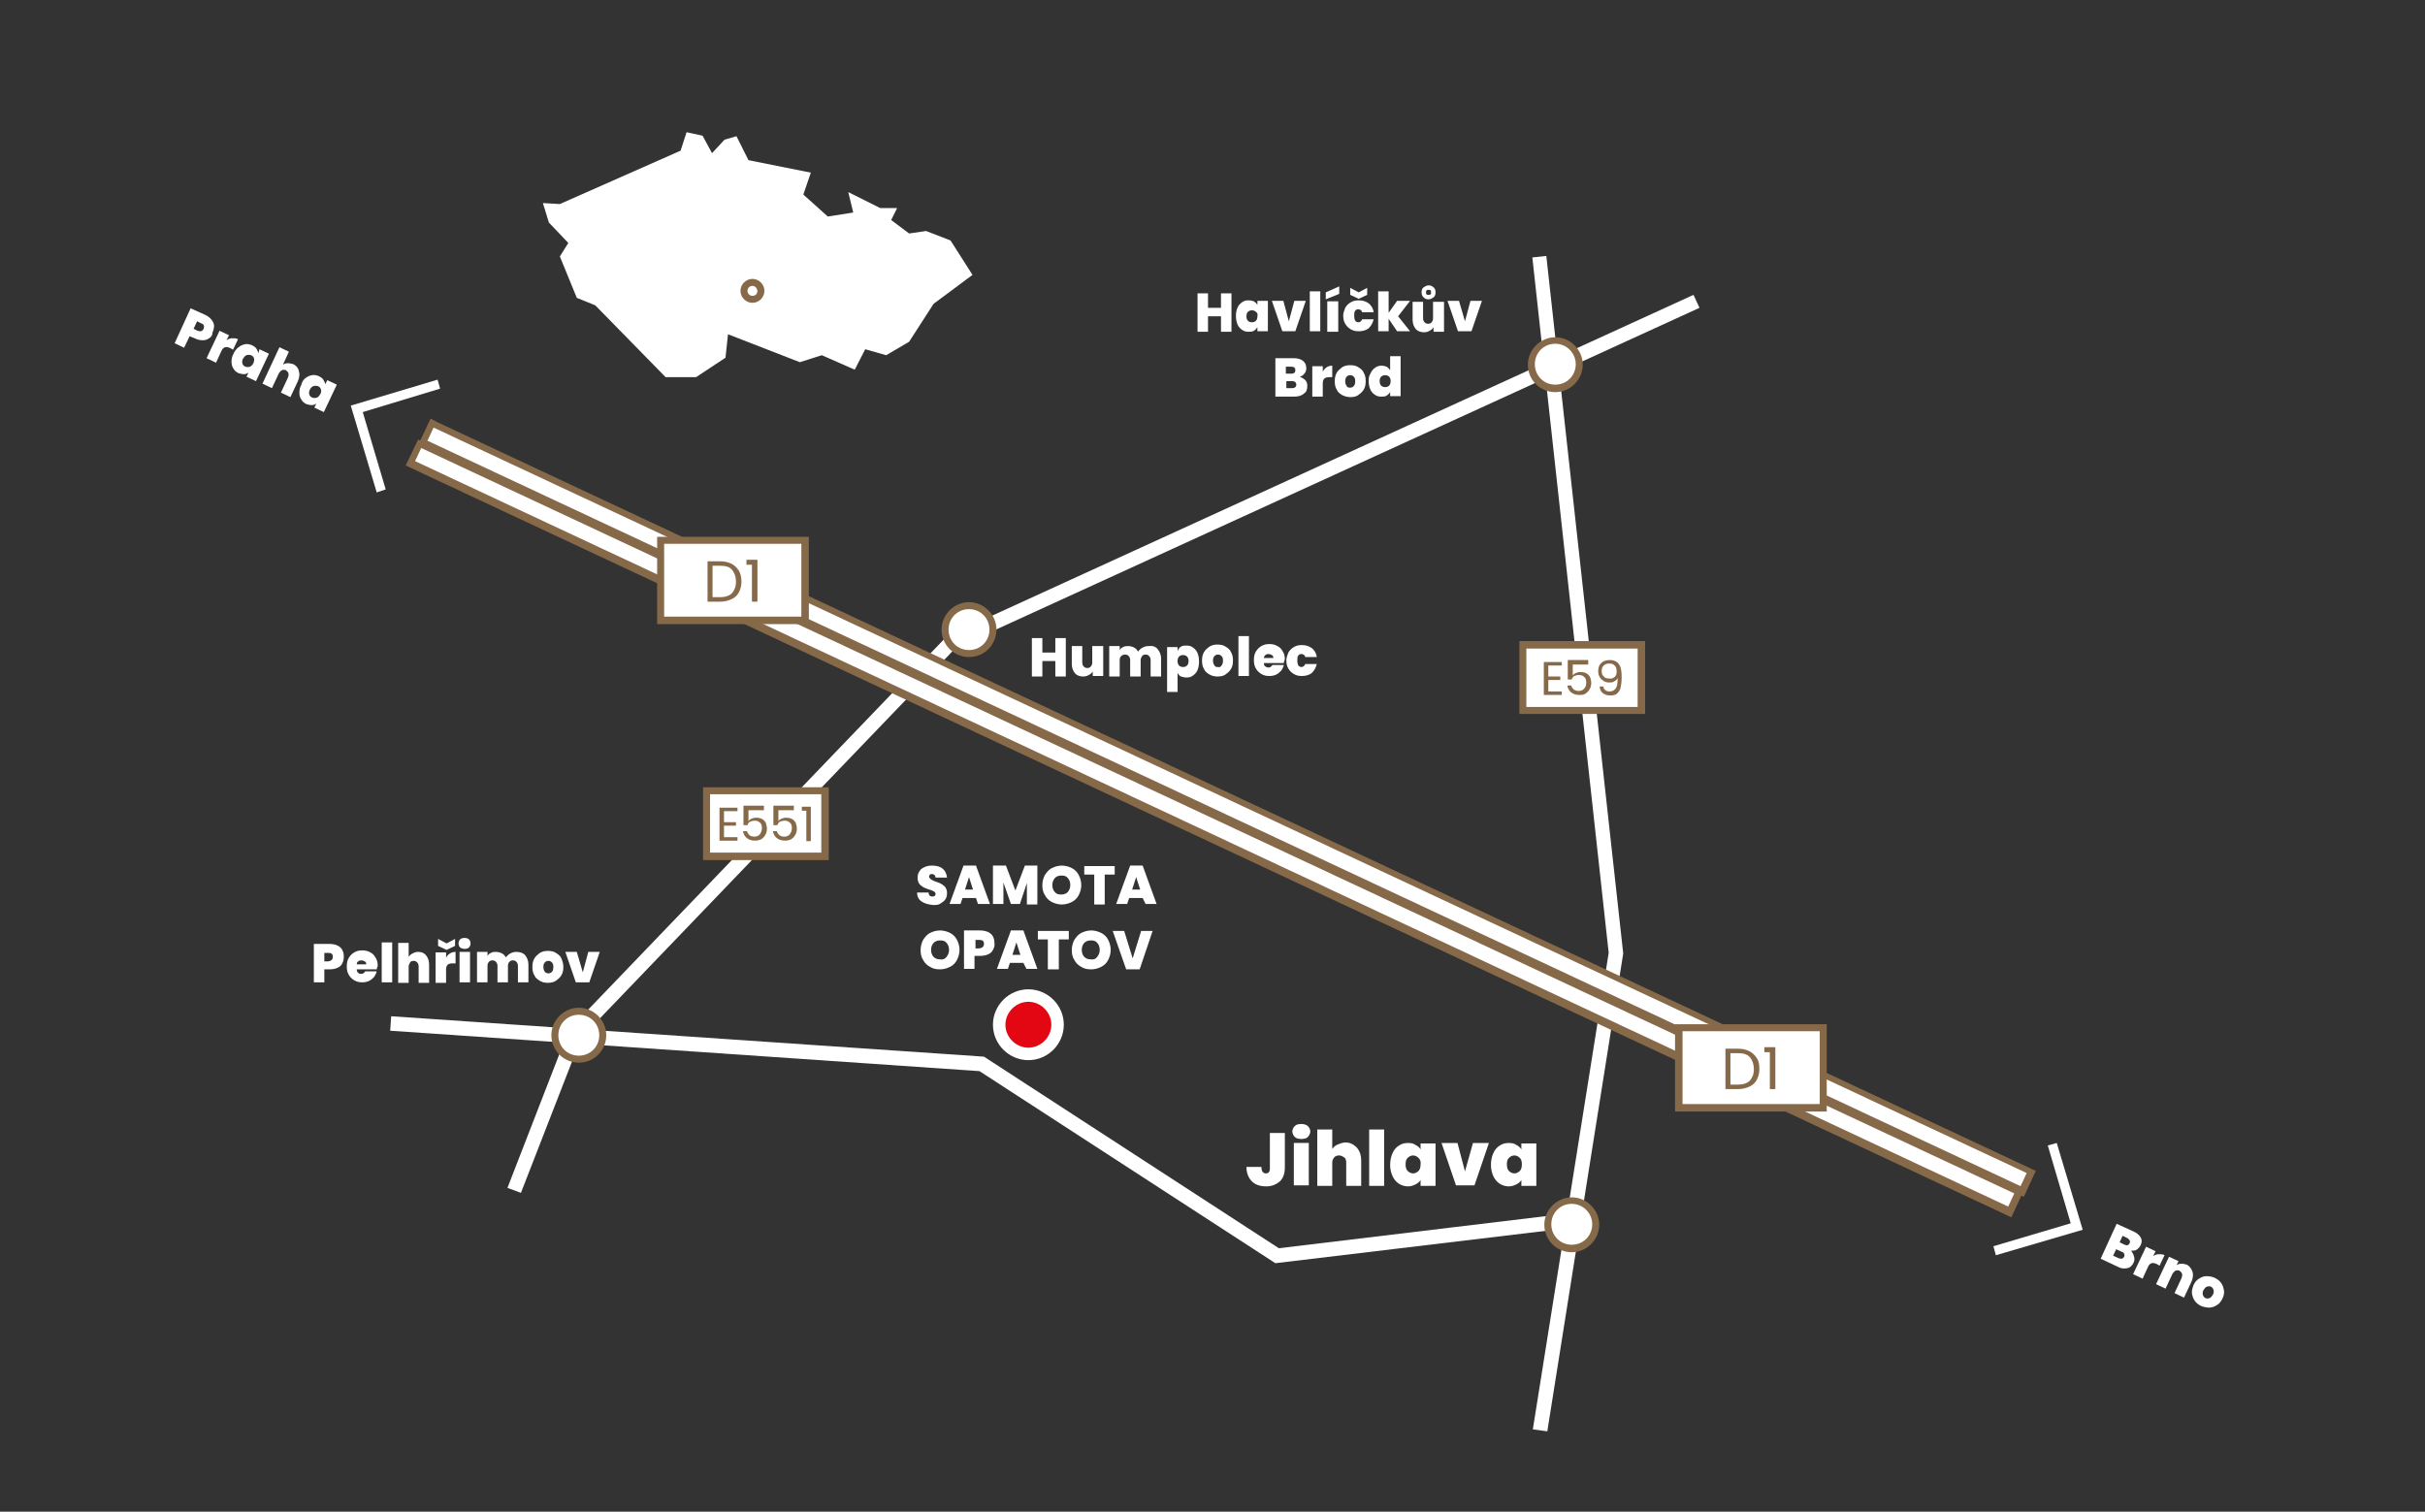 <?xml version="1.0" encoding="utf-8"?>
<!-- Generator: Adobe Illustrator 27.4.1, SVG Export Plug-In . SVG Version: 6.00 Build 0)  -->
<svg version="1.1" xmlns="http://www.w3.org/2000/svg" xmlns:xlink="http://www.w3.org/1999/xlink" x="0px" y="0px"
	 viewBox="0 0 486 303" style="enable-background:new 0 0 486 303;" xml:space="preserve">
<rect x="0" y="0" width="486" height="303" fill="#333333" stroke="none"/>
<style type="text/css">
	.st0{fill:#FFFFFF;}
	.st1{fill:#866949;}
	.st2{fill:#E30613;}
</style>
<g id="Pozadí_xA0_Obraz_00000068639132608811694750000002084574610283738546_">
	<polygon class="st0" points="104.4,239.1 101.7,238.1 114,206.4 114.2,206.2 189.8,127.5 190.1,127.4 339.4,59.1 340.6,61.7 
		191.5,129.9 116.5,208 	"/>
	<polygon class="st0" points="310.1,286.9 307.2,286.5 322.4,191 307.1,51.6 309.9,51.3 325.3,191 325.3,191.2 	"/>
	<g>
		
			<rect x="244.5" y="-14.3" transform="matrix(0.424 -0.906 0.906 0.424 -5.046 315.92)" class="st0" width="2.9" height="352.4"/>
		<polygon class="st1" points="405.6,239.9 83.8,89.2 86.3,83.9 87.6,84.6 408,234.7 		"/>
	</g>
	<g>
		
			<rect x="242" y="-10.2" transform="matrix(0.424 -0.906 0.906 0.424 -10.177 316.006)" class="st0" width="2.9" height="352.4"/>
		<path class="st1" d="M403.1,244L81.3,93.3l2.5-5.2l1.3,0.6l320.4,150.1L403.1,244z M85.2,91.9l316.5,148.3v0L85.2,91.9z"/>
	</g>
	<polygon class="st0" points="112.2,40.9 136.4,30.2 137.6,26.5 140.8,27.2 142.7,30.7 145.2,28 147.6,27.3 150,32.1 162.5,34.6 
		161,39 165.9,43.4 171,42.6 170,38.5 176.4,41.7 179.8,41.7 178.6,44.1 182.2,46.8 185.6,46.3 190.5,48.2 194.9,55.1 187.1,60.9 
		182.2,68.5 177.6,71.2 173.4,70 171.3,74.1 164.7,71.2 160.3,72.6 145.9,67 145.4,71.7 139.5,75.6 133.4,75.6 119.3,61.2 
		115.6,59.7 112.2,51.4 113.9,48.7 110,44.6 108.8,40.7 	"/>
	<g>
		<circle class="st0" cx="150.8" cy="58.2" r="1.7"/>
		<path class="st1" d="M150.8,60.7c-1.3,0-2.4-1.1-2.4-2.4c0-1.3,1.1-2.4,2.4-2.4s2.4,1.1,2.4,2.4C153.2,59.6,152.1,60.7,150.8,60.7
			z M150.8,57.3c-0.5,0-1,0.4-1,1c0,0.5,0.4,1,1,1s1-0.4,1-1C151.7,57.7,151.3,57.3,150.8,57.3z"/>
	</g>
	<g>
		<g>
			<path class="st0" d="M246.8,58.8v7.7h-2.1v-3.1h-2.6v3.1h-2.1v-7.7h2.1v2.9h2.6v-2.9H246.8z"/>
			<path class="st0" d="M248,61.7c0.2-0.5,0.5-0.8,0.9-1.1c0.4-0.3,0.8-0.4,1.3-0.4c0.4,0,0.8,0.1,1.1,0.2c0.3,0.2,0.5,0.4,0.7,0.7
				v-0.8h2.1v6.1h-2.1v-0.8c-0.2,0.3-0.4,0.5-0.7,0.7c-0.3,0.2-0.7,0.2-1.1,0.2c-0.5,0-0.9-0.1-1.3-0.4s-0.7-0.6-0.9-1.1
				c-0.2-0.5-0.3-1-0.3-1.7S247.8,62.2,248,61.7z M251.7,62.5c-0.2-0.2-0.5-0.3-0.8-0.3c-0.3,0-0.6,0.1-0.8,0.3
				c-0.2,0.2-0.3,0.5-0.3,0.9c0,0.4,0.1,0.7,0.3,0.9c0.2,0.2,0.5,0.3,0.8,0.3c0.3,0,0.6-0.1,0.8-0.3c0.2-0.2,0.3-0.5,0.3-0.9
				C252.1,63,252,62.7,251.7,62.5z"/>
			<path class="st0" d="M258.3,64.4l1.1-4.1h2.3l-2.1,6.1H257l-2.1-6.1h2.3L258.3,64.4z"/>
			<path class="st0" d="M264.6,58.4v8h-2.1v-8H264.6z"/>
			<path class="st0" d="M268.4,58.9l-2.7,1.1v-1.4l2.7-1.2V58.9z M268.2,60.4v6.1H266v-6.1H268.2z"/>
			<path class="st0" d="M269.6,61.7c0.3-0.5,0.6-0.8,1.1-1.1c0.5-0.3,1-0.4,1.6-0.4c0.8,0,1.4,0.2,2,0.6c0.5,0.4,0.9,1,1,1.8H273
				c-0.1-0.4-0.4-0.6-0.8-0.6c-0.3,0-0.5,0.1-0.6,0.3c-0.2,0.2-0.2,0.5-0.2,1s0.1,0.8,0.2,1c0.2,0.2,0.4,0.3,0.6,0.3
				c0.4,0,0.6-0.2,0.8-0.6h2.3c-0.2,0.8-0.5,1.3-1,1.8c-0.5,0.4-1.2,0.6-2,0.6c-0.6,0-1.1-0.1-1.6-0.4c-0.5-0.3-0.8-0.6-1.1-1.1
				s-0.4-1-0.4-1.7C269.2,62.8,269.4,62.2,269.6,61.7z M274,59.1l-1.7,0.8l-1.7-0.8v-1.4l1.7,0.9l1.7-0.9V59.1z"/>
			<path class="st0" d="M280,66.4l-1.7-2.5v2.5h-2.1v-8h2.1v4.3l1.7-2.4h2.6l-2.4,3.1l2.4,3H280z"/>
			<path class="st0" d="M289.4,60.4v6.1h-2.1v-0.9c-0.2,0.3-0.4,0.5-0.8,0.7c-0.3,0.2-0.7,0.3-1.1,0.3c-0.7,0-1.3-0.2-1.7-0.7
				s-0.6-1.1-0.6-1.9v-3.5h2.1v3.3c0,0.3,0.1,0.6,0.3,0.8c0.2,0.2,0.4,0.3,0.7,0.3c0.3,0,0.6-0.1,0.7-0.3c0.2-0.2,0.3-0.5,0.3-0.8
				v-3.3H289.4z M287.3,59.6c-0.3,0.2-0.6,0.4-1,0.4c-0.4,0-0.7-0.1-1-0.4s-0.4-0.6-0.4-1c0-0.4,0.1-0.8,0.4-1s0.6-0.4,1-0.4
				c0.4,0,0.7,0.1,1,0.4c0.3,0.2,0.4,0.6,0.4,1C287.7,59,287.6,59.4,287.3,59.6z M286.7,58.2c-0.1-0.1-0.2-0.1-0.4-0.1
				c-0.1,0-0.3,0-0.4,0.1c-0.1,0.1-0.1,0.2-0.1,0.4s0,0.3,0.1,0.4c0.1,0.1,0.2,0.1,0.4,0.1c0.1,0,0.3,0,0.4-0.1
				c0.1-0.1,0.1-0.2,0.1-0.4S286.8,58.3,286.7,58.2z"/>
			<path class="st0" d="M293.6,64.4l1.1-4.1h2.3l-2.1,6.1h-2.7l-2.1-6.1h2.3L293.6,64.4z"/>
			<path class="st0" d="M261.6,76.2c0.3,0.3,0.4,0.7,0.4,1.2c0,0.7-0.2,1.2-0.7,1.5c-0.4,0.4-1.1,0.6-1.9,0.6h-3.8v-7.7h3.7
				c0.8,0,1.4,0.2,1.8,0.5s0.7,0.8,0.7,1.5c0,0.4-0.1,0.8-0.4,1.1c-0.2,0.3-0.5,0.5-0.9,0.6C260.9,75.7,261.3,75.9,261.6,76.2z
				 M257.7,74.9h1.1c0.5,0,0.8-0.2,0.8-0.7c0-0.5-0.3-0.7-0.8-0.7h-1.1V74.9z M259.8,77.1c0-0.2-0.1-0.4-0.2-0.5
				c-0.1-0.1-0.3-0.2-0.6-0.2h-1.2v1.4h1.2C259.5,77.8,259.8,77.5,259.8,77.1z"/>
			<path class="st0" d="M265.9,73.6c0.3-0.2,0.7-0.3,1.1-0.3v2.3h-0.6c-0.5,0-0.8,0.1-1,0.3c-0.2,0.2-0.3,0.5-0.3,0.9v2.7h-2.1v-6.1
				h2.1v1.1C265.3,74.1,265.6,73.8,265.9,73.6z"/>
			<path class="st0" d="M269,79.2c-0.5-0.3-0.9-0.6-1.1-1.1c-0.3-0.5-0.4-1-0.4-1.7c0-0.6,0.1-1.2,0.4-1.7c0.3-0.5,0.7-0.8,1.1-1.1
				c0.5-0.3,1-0.4,1.6-0.4s1.2,0.1,1.6,0.4c0.5,0.3,0.9,0.6,1.1,1.1c0.3,0.5,0.4,1,0.4,1.7s-0.1,1.2-0.4,1.7
				c-0.3,0.5-0.7,0.8-1.1,1.1s-1,0.4-1.6,0.4S269.4,79.4,269,79.2z M271.3,77.4c0.2-0.2,0.3-0.5,0.3-1s-0.1-0.7-0.3-0.9
				s-0.4-0.3-0.7-0.3c-0.3,0-0.5,0.1-0.7,0.3s-0.3,0.5-0.3,0.9c0,0.4,0.1,0.7,0.3,1s0.4,0.3,0.7,0.3S271.1,77.6,271.3,77.4z"/>
			<path class="st0" d="M274.7,74.8c0.2-0.5,0.5-0.8,0.9-1.1c0.4-0.3,0.8-0.4,1.3-0.4c0.4,0,0.7,0.1,1,0.2c0.3,0.2,0.5,0.4,0.7,0.7
				v-2.8h2.1v8h-2.1v-0.8c-0.2,0.3-0.4,0.5-0.7,0.7c-0.3,0.2-0.7,0.2-1.1,0.2c-0.5,0-0.9-0.1-1.3-0.4s-0.7-0.6-0.9-1.1
				c-0.2-0.5-0.3-1-0.3-1.7S274.4,75.3,274.7,74.8z M278.4,75.5c-0.2-0.2-0.5-0.3-0.8-0.3c-0.3,0-0.6,0.1-0.8,0.3
				c-0.2,0.2-0.3,0.5-0.3,0.9c0,0.4,0.1,0.7,0.3,0.9c0.2,0.2,0.5,0.3,0.8,0.3c0.3,0,0.6-0.1,0.8-0.3c0.2-0.2,0.3-0.5,0.3-0.9
				C278.7,76,278.6,75.7,278.4,75.5z"/>
		</g>
	</g>
	<g>
		<g>
			<path class="st0" d="M213.6,127.9v7.7h-2.1v-3.1h-2.6v3.1h-2.1v-7.7h2.1v2.9h2.6v-2.9H213.6z"/>
			<path class="st0" d="M221.1,129.4v6.1h-2.1v-0.9c-0.2,0.3-0.4,0.5-0.8,0.7c-0.3,0.2-0.7,0.3-1.1,0.3c-0.7,0-1.3-0.2-1.7-0.7
				s-0.6-1.1-0.6-1.9v-3.5h2.1v3.3c0,0.3,0.1,0.6,0.3,0.8c0.2,0.2,0.4,0.3,0.7,0.3c0.3,0,0.6-0.1,0.7-0.3c0.2-0.2,0.3-0.5,0.3-0.8
				v-3.3H221.1z"/>
			<path class="st0" d="M232,130.1c0.4,0.5,0.7,1.1,0.7,1.9v3.6h-2.1v-3.3c0-0.3-0.1-0.6-0.3-0.8s-0.4-0.3-0.7-0.3
				c-0.3,0-0.6,0.1-0.7,0.3s-0.3,0.4-0.3,0.8v3.3h-2.1v-3.3c0-0.3-0.1-0.6-0.3-0.8s-0.4-0.3-0.7-0.3c-0.3,0-0.6,0.1-0.8,0.3
				c-0.2,0.2-0.3,0.4-0.3,0.8v3.3h-2.1v-6.1h2.1v0.8c0.2-0.3,0.4-0.5,0.7-0.6c0.3-0.2,0.6-0.2,1-0.2c0.4,0,0.8,0.1,1.2,0.3
				c0.4,0.2,0.6,0.5,0.8,0.8c0.2-0.3,0.5-0.6,0.9-0.8c0.4-0.2,0.7-0.3,1.2-0.3C231,129.4,231.6,129.6,232,130.1z"/>
			<path class="st0" d="M236.7,129.6c0.3-0.2,0.7-0.2,1.1-0.2c0.5,0,0.9,0.1,1.3,0.4c0.4,0.3,0.7,0.6,0.9,1.1c0.2,0.5,0.3,1,0.3,1.7
				s-0.1,1.2-0.3,1.7c-0.2,0.5-0.5,0.8-0.9,1.1c-0.4,0.3-0.8,0.4-1.3,0.4c-0.4,0-0.8-0.1-1.1-0.2s-0.5-0.4-0.7-0.7v3.8h-2.1v-9h2.1
				v0.8C236.2,130,236.4,129.8,236.7,129.6z M237.9,131.6c-0.2-0.2-0.5-0.3-0.8-0.3s-0.6,0.1-0.8,0.3c-0.2,0.2-0.3,0.5-0.3,0.9
				c0,0.4,0.1,0.7,0.3,0.9c0.2,0.2,0.5,0.3,0.8,0.3s0.6-0.1,0.8-0.3c0.2-0.2,0.3-0.5,0.3-0.9C238.2,132.1,238.1,131.8,237.9,131.6z"
				/>
			<path class="st0" d="M242.4,135.2c-0.5-0.3-0.9-0.6-1.1-1.1c-0.3-0.5-0.4-1-0.4-1.7c0-0.6,0.1-1.2,0.4-1.7
				c0.3-0.5,0.7-0.8,1.1-1.1c0.5-0.3,1-0.4,1.6-0.4c0.6,0,1.2,0.1,1.6,0.4c0.5,0.3,0.9,0.6,1.1,1.1c0.3,0.5,0.4,1,0.4,1.7
				s-0.1,1.2-0.4,1.7c-0.3,0.5-0.7,0.8-1.1,1.1s-1,0.4-1.6,0.4C243.5,135.6,242.9,135.5,242.4,135.2z M244.8,133.4
				c0.2-0.2,0.3-0.5,0.3-1s-0.1-0.7-0.3-0.9s-0.4-0.3-0.7-0.3c-0.3,0-0.5,0.1-0.7,0.3s-0.3,0.5-0.3,0.9c0,0.4,0.1,0.7,0.3,1
				s0.4,0.3,0.7,0.3C244.4,133.8,244.6,133.7,244.8,133.4z"/>
			<path class="st0" d="M250.3,127.5v8h-2.1v-8H250.3z"/>
			<path class="st0" d="M257.3,132.9h-4c0,0.3,0.1,0.6,0.3,0.7s0.4,0.2,0.6,0.2c0.4,0,0.6-0.2,0.8-0.5h2.3c-0.1,0.4-0.3,0.8-0.5,1.1
				c-0.3,0.3-0.6,0.6-1,0.8c-0.4,0.2-0.9,0.3-1.4,0.3c-0.6,0-1.1-0.1-1.6-0.4c-0.5-0.3-0.8-0.6-1.1-1.1s-0.4-1-0.4-1.7
				s0.1-1.2,0.4-1.7s0.6-0.8,1.1-1.1c0.5-0.3,1-0.4,1.6-0.4c0.6,0,1.1,0.1,1.6,0.4c0.5,0.2,0.8,0.6,1.1,1.1c0.3,0.5,0.4,1,0.4,1.6
				C257.3,132.6,257.3,132.8,257.3,132.9z M255.2,131.9c0-0.3-0.1-0.5-0.3-0.6s-0.4-0.2-0.7-0.2s-0.5,0.1-0.6,0.2s-0.3,0.3-0.3,0.6
				H255.2z"/>
			<path class="st0" d="M258.2,130.8c0.3-0.5,0.6-0.8,1.1-1.1c0.5-0.3,1-0.4,1.6-0.4c0.8,0,1.4,0.2,2,0.6c0.5,0.4,0.9,1,1,1.8h-2.3
				c-0.1-0.4-0.4-0.6-0.8-0.6c-0.3,0-0.5,0.1-0.6,0.3c-0.2,0.2-0.2,0.5-0.2,1s0.1,0.8,0.2,1c0.2,0.2,0.4,0.3,0.6,0.3
				c0.4,0,0.6-0.2,0.8-0.6h2.3c-0.2,0.8-0.5,1.3-1,1.8c-0.5,0.4-1.2,0.6-2,0.6c-0.6,0-1.1-0.1-1.6-0.4c-0.5-0.3-0.8-0.6-1.1-1.1
				s-0.4-1-0.4-1.7C257.8,131.9,258,131.3,258.2,130.8z"/>
		</g>
	</g>
	<g>
		<g>
			<path class="st0" d="M184.7,180.7c-0.6-0.4-0.9-1-0.9-1.8h2.3c0,0.3,0.1,0.5,0.2,0.6s0.3,0.2,0.5,0.2c0.2,0,0.4,0,0.5-0.1
				s0.2-0.2,0.2-0.4c0-0.2-0.1-0.4-0.3-0.5s-0.5-0.3-1-0.4c-0.5-0.2-0.9-0.3-1.2-0.5c-0.3-0.2-0.6-0.4-0.8-0.7
				c-0.2-0.3-0.3-0.7-0.3-1.2c0-0.5,0.1-0.9,0.4-1.3c0.2-0.4,0.6-0.6,1-0.8c0.4-0.2,0.9-0.3,1.5-0.3c0.9,0,1.6,0.2,2.1,0.6
				c0.5,0.4,0.8,1,0.9,1.8h-2.3c0-0.2-0.1-0.4-0.2-0.5s-0.3-0.2-0.5-0.2c-0.2,0-0.3,0-0.4,0.1c-0.1,0.1-0.2,0.2-0.2,0.4
				c0,0.1,0.1,0.3,0.2,0.4c0.1,0.1,0.3,0.2,0.4,0.3c0.2,0.1,0.4,0.2,0.7,0.3c0.5,0.2,0.9,0.3,1.2,0.5s0.6,0.4,0.8,0.7
				c0.2,0.3,0.3,0.7,0.3,1.1c0,0.5-0.1,0.9-0.3,1.2c-0.2,0.4-0.6,0.6-1,0.9s-0.9,0.3-1.5,0.3C186,181.3,185.3,181.1,184.7,180.7z"/>
			<path class="st0" d="M195.6,180h-2.7l-0.4,1.2h-2.2l2.8-7.7h2.5l2.8,7.7H196L195.6,180z M195,178.3l-0.8-2.5l-0.8,2.5H195z"/>
			<path class="st0" d="M207.9,173.6v7.7h-2.1V177l-1.4,4.2h-1.8l-1.5-4.3v4.3h-2.1v-7.7h2.6l1.9,5l1.9-5H207.9z"/>
			<path class="st0" d="M210.8,180.8c-0.6-0.3-1.1-0.8-1.4-1.4c-0.4-0.6-0.5-1.3-0.5-2c0-0.8,0.2-1.4,0.5-2c0.4-0.6,0.8-1.1,1.4-1.4
				c0.6-0.3,1.3-0.5,2-0.5c0.7,0,1.4,0.2,2,0.5c0.6,0.3,1.1,0.8,1.4,1.4s0.5,1.3,0.5,2c0,0.8-0.2,1.4-0.5,2s-0.8,1.1-1.4,1.4
				c-0.6,0.3-1.3,0.5-2,0.5S211.4,181.1,210.8,180.8z M214,178.8c0.3-0.4,0.5-0.8,0.5-1.4c0-0.6-0.2-1.1-0.5-1.4
				c-0.3-0.4-0.7-0.5-1.3-0.5c-0.6,0-1,0.2-1.3,0.5c-0.3,0.4-0.5,0.8-0.5,1.4c0,0.6,0.2,1.1,0.5,1.4c0.3,0.4,0.7,0.5,1.3,0.5
				C213.3,179.3,213.7,179.1,214,178.8z"/>
			<path class="st0" d="M223.4,173.6v1.7h-2v6h-2.1v-6h-2v-1.7H223.4z"/>
			<path class="st0" d="M229,180h-2.7l-0.4,1.2h-2.2l2.8-7.7h2.5l2.8,7.7h-2.2L229,180z M228.5,178.3l-0.8-2.5l-0.8,2.5H228.5z"/>
			<path class="st0" d="M186.4,193.8c-0.6-0.3-1.1-0.8-1.4-1.4c-0.4-0.6-0.5-1.3-0.5-2s0.2-1.4,0.5-2c0.4-0.6,0.8-1.1,1.4-1.4
				c0.6-0.3,1.3-0.5,2-0.5c0.7,0,1.4,0.2,2,0.5s1.1,0.8,1.4,1.4s0.5,1.3,0.5,2s-0.2,1.4-0.5,2s-0.8,1.1-1.4,1.4
				c-0.6,0.3-1.3,0.5-2,0.5S187,194.2,186.4,193.8z M189.7,191.8c0.3-0.4,0.5-0.8,0.5-1.4c0-0.6-0.2-1.1-0.5-1.4
				c-0.3-0.4-0.7-0.5-1.3-0.5c-0.6,0-1,0.2-1.3,0.5s-0.5,0.8-0.5,1.4c0,0.6,0.2,1.1,0.5,1.4s0.7,0.5,1.3,0.5
				C189,192.4,189.4,192.2,189.7,191.8z"/>
			<path class="st0" d="M199,190.4c-0.2,0.4-0.5,0.7-1,0.9c-0.4,0.2-1,0.3-1.6,0.3h-1.1v2.6h-2.1v-7.7h3.2c0.6,0,1.1,0.1,1.6,0.3
				c0.4,0.2,0.8,0.5,1,0.9c0.2,0.4,0.3,0.8,0.3,1.3C199.4,189.6,199.2,190,199,190.4z M197.2,189.2c0-0.6-0.3-0.8-0.9-0.8h-0.8v1.7
				h0.8C196.9,190,197.2,189.7,197.2,189.2z"/>
			<path class="st0" d="M205.1,193h-2.7l-0.4,1.2h-2.2l2.8-7.7h2.5l2.8,7.7h-2.2L205.1,193z M204.5,191.4l-0.8-2.5l-0.8,2.5H204.5z"
				/>
			<path class="st0" d="M214.2,186.6v1.7h-2v6H210v-6h-2v-1.7H214.2z"/>
			<path class="st0" d="M216.7,193.8c-0.6-0.3-1.1-0.8-1.4-1.4c-0.4-0.6-0.5-1.3-0.5-2s0.2-1.4,0.5-2c0.4-0.6,0.8-1.1,1.4-1.4
				c0.6-0.3,1.3-0.5,2-0.5c0.7,0,1.4,0.2,2,0.5s1.1,0.8,1.4,1.4s0.5,1.3,0.5,2s-0.2,1.4-0.5,2s-0.8,1.1-1.4,1.4
				c-0.6,0.3-1.3,0.5-2,0.5S217.3,194.2,216.7,193.8z M219.9,191.8c0.3-0.4,0.5-0.8,0.5-1.4c0-0.6-0.2-1.1-0.5-1.4
				c-0.3-0.4-0.7-0.5-1.3-0.5c-0.6,0-1,0.2-1.3,0.5s-0.5,0.8-0.5,1.4c0,0.6,0.2,1.1,0.5,1.4s0.7,0.5,1.3,0.5
				C219.2,192.4,219.6,192.2,219.9,191.8z"/>
			<path class="st0" d="M231,186.6l-2.6,7.7h-2.7l-2.7-7.7h2.3l1.7,5.5l1.7-5.5H231z"/>
		</g>
	</g>
	<g>
		<path class="st0" d="M68.6,193.1c-0.2,0.4-0.5,0.7-1,0.9c-0.4,0.2-1,0.3-1.6,0.3H65v2.6h-2.1v-7.7H66c0.6,0,1.1,0.1,1.6,0.3
			c0.4,0.2,0.8,0.5,1,0.9s0.3,0.8,0.3,1.3C68.9,192.3,68.8,192.7,68.6,193.1z M66.7,191.8c0-0.6-0.3-0.8-0.9-0.8H65v1.7h0.8
			C66.4,192.6,66.7,192.3,66.7,191.8z"/>
		<path class="st0" d="M75.5,194.3h-4c0,0.3,0.1,0.6,0.3,0.7c0.2,0.2,0.4,0.2,0.6,0.2c0.4,0,0.6-0.2,0.8-0.5h2.3
			c-0.1,0.4-0.3,0.8-0.5,1.1c-0.3,0.3-0.6,0.6-1,0.8c-0.4,0.2-0.9,0.3-1.4,0.3c-0.6,0-1.1-0.1-1.6-0.4c-0.5-0.3-0.8-0.6-1.1-1.1
			c-0.3-0.5-0.4-1-0.4-1.7c0-0.6,0.1-1.2,0.4-1.7c0.3-0.5,0.6-0.8,1.1-1.1c0.5-0.3,1-0.4,1.6-0.4c0.6,0,1.1,0.1,1.6,0.4
			c0.5,0.2,0.8,0.6,1.1,1.1s0.4,1,0.4,1.6C75.6,194,75.5,194.1,75.5,194.3z M73.4,193.3c0-0.3-0.1-0.5-0.3-0.6s-0.4-0.2-0.7-0.2
			s-0.5,0.1-0.6,0.2c-0.2,0.1-0.3,0.3-0.3,0.6H73.4z"/>
		<path class="st0" d="M78.6,188.9v8h-2.1v-8H78.6z"/>
		<path class="st0" d="M85.4,191.5c0.4,0.5,0.6,1.1,0.6,1.9v3.6h-2.1v-3.3c0-0.3-0.1-0.6-0.3-0.8c-0.2-0.2-0.4-0.3-0.7-0.3
			c-0.3,0-0.6,0.1-0.7,0.3s-0.3,0.5-0.3,0.8v3.3h-2.1v-8h2.1v2.8c0.2-0.3,0.4-0.5,0.8-0.7s0.7-0.3,1.1-0.3
			C84.5,190.8,85,191,85.4,191.5z"/>
		<path class="st0" d="M90.2,191.1c0.3-0.2,0.7-0.3,1.1-0.3v2.3h-0.6c-0.5,0-0.8,0.1-1,0.3c-0.2,0.2-0.3,0.5-0.3,0.9v2.7h-2.1v-6.1
			h2.1v1.1C89.6,191.5,89.9,191.3,90.2,191.1z M91.2,189.6l-1.7,0.8l-1.7-0.8v-1.4l1.7,0.9l1.7-0.9V189.6z"/>
		<path class="st0" d="M92.2,189.9c-0.2-0.2-0.3-0.5-0.3-0.8c0-0.3,0.1-0.6,0.3-0.8s0.5-0.3,0.9-0.3c0.4,0,0.7,0.1,0.9,0.3
			s0.3,0.5,0.3,0.8c0,0.3-0.1,0.6-0.3,0.8c-0.2,0.2-0.5,0.3-0.9,0.3C92.8,190.2,92.5,190.1,92.2,189.9z M94.2,190.8v6.1h-2.1v-6.1
			H94.2z"/>
		<path class="st0" d="M105.2,191.4c0.4,0.5,0.7,1.1,0.7,1.9v3.6h-2.1v-3.3c0-0.3-0.1-0.6-0.3-0.8c-0.2-0.2-0.4-0.3-0.7-0.3
			s-0.6,0.1-0.7,0.3c-0.2,0.2-0.3,0.4-0.3,0.8v3.3h-2.1v-3.3c0-0.3-0.1-0.6-0.3-0.8c-0.2-0.2-0.4-0.3-0.7-0.3
			c-0.3,0-0.6,0.1-0.7,0.3c-0.2,0.2-0.3,0.4-0.3,0.8v3.3h-2.1v-6.1h2.1v0.8c0.2-0.3,0.4-0.5,0.7-0.6c0.3-0.2,0.6-0.2,1-0.2
			c0.4,0,0.8,0.1,1.2,0.3c0.4,0.2,0.6,0.5,0.8,0.8c0.2-0.3,0.5-0.6,0.9-0.8c0.4-0.2,0.7-0.3,1.2-0.3
			C104.2,190.8,104.8,191,105.2,191.4z"/>
		<path class="st0" d="M108.2,196.6c-0.5-0.3-0.9-0.6-1.1-1.1c-0.3-0.5-0.4-1-0.4-1.7c0-0.6,0.1-1.2,0.4-1.7
			c0.3-0.5,0.7-0.8,1.1-1.1c0.5-0.3,1-0.4,1.6-0.4s1.2,0.1,1.6,0.4c0.5,0.3,0.9,0.6,1.1,1.1s0.4,1,0.4,1.7s-0.1,1.2-0.4,1.7
			c-0.3,0.5-0.7,0.8-1.1,1.1c-0.5,0.3-1,0.4-1.6,0.4S108.7,196.9,108.2,196.6z M110.6,194.8c0.2-0.2,0.3-0.5,0.3-1
			c0-0.4-0.1-0.7-0.3-0.9c-0.2-0.2-0.4-0.3-0.7-0.3s-0.5,0.1-0.7,0.3c-0.2,0.2-0.3,0.5-0.3,0.9c0,0.4,0.1,0.7,0.3,1
			c0.2,0.2,0.4,0.3,0.7,0.3S110.4,195,110.6,194.8z"/>
		<path class="st0" d="M116.8,194.9l1.1-4.1h2.3l-2.1,6.1h-2.7l-2.1-6.1h2.3L116.8,194.9z"/>
	</g>
	<g>
		<path class="st0" d="M41.9,67.8c-0.4,0.3-0.8,0.4-1.3,0.4c-0.5,0-1-0.1-1.6-0.4l-1-0.4l-1.1,2.3l-1.9-0.9l3.2-7l2.9,1.3
			c0.6,0.3,1,0.6,1.3,1c0.3,0.4,0.5,0.8,0.5,1.2c0,0.4-0.1,0.9-0.3,1.3C42.6,67.2,42.3,67.6,41.9,67.8z M40.8,65.9
			c0.2-0.5,0.1-0.9-0.5-1.1l-0.8-0.4l-0.7,1.5l0.8,0.4C40.2,66.5,40.6,66.4,40.8,65.9z"/>
		<path class="st0" d="M46.6,67.8c0.4,0,0.8,0,1.1,0.2l-1,2.1l-0.5-0.3c-0.4-0.2-0.8-0.3-1.1-0.2c-0.3,0.1-0.5,0.3-0.7,0.7l-1.1,2.4
			l-1.9-0.9l2.6-5.5l1.9,0.9l-0.5,1C45.8,67.9,46.2,67.8,46.6,67.8z"/>
		<path class="st0" d="M47.8,69.6c0.4-0.3,0.8-0.5,1.3-0.6c0.5-0.1,0.9,0,1.4,0.2c0.4,0.2,0.7,0.4,0.9,0.7c0.2,0.3,0.3,0.6,0.4,0.9
			L52,70l1.9,0.9l-2.6,5.5l-1.9-0.9l0.4-0.8c-0.3,0.2-0.6,0.3-0.9,0.3c-0.4,0-0.7-0.1-1.1-0.2c-0.4-0.2-0.8-0.5-1-0.9
			c-0.3-0.4-0.4-0.9-0.4-1.4c0-0.5,0.1-1.1,0.4-1.6C47,70.4,47.4,69.9,47.8,69.6z M50.9,71.8c-0.1-0.3-0.3-0.5-0.6-0.6
			c-0.3-0.1-0.6-0.1-0.9,0c-0.3,0.1-0.5,0.4-0.7,0.7c-0.2,0.4-0.2,0.7-0.1,1c0.1,0.3,0.3,0.5,0.6,0.6c0.3,0.1,0.6,0.1,0.9,0
			c0.3-0.1,0.5-0.4,0.7-0.7C50.9,72.4,51,72.1,50.9,71.8z"/>
		<path class="st0" d="M59.9,74.4c0.2,0.6,0.1,1.3-0.2,2l-1.5,3.2l-1.9-0.9l1.4-3c0.1-0.3,0.2-0.6,0.1-0.9c-0.1-0.3-0.3-0.4-0.5-0.6
			c-0.3-0.1-0.6-0.1-0.8,0s-0.4,0.3-0.6,0.6l-1.4,3l-1.9-0.9l3.4-7.3l1.9,0.9l-1.2,2.6c0.3-0.2,0.6-0.3,1-0.3c0.4,0,0.7,0.1,1.1,0.2
			C59.4,73.3,59.8,73.8,59.9,74.4z"/>
		<path class="st0" d="M61.2,75.8c0.4-0.3,0.8-0.5,1.3-0.6c0.5-0.1,0.9,0,1.4,0.2c0.4,0.2,0.7,0.4,0.9,0.7c0.2,0.3,0.3,0.6,0.4,0.9
			l0.4-0.8l1.9,0.9l-2.6,5.5l-1.9-0.9l0.4-0.8c-0.3,0.2-0.6,0.3-0.9,0.3c-0.4,0-0.7-0.1-1.1-0.2c-0.4-0.2-0.8-0.5-1-0.9
			c-0.3-0.4-0.4-0.9-0.4-1.4c0-0.5,0.1-1.1,0.4-1.6C60.5,76.6,60.8,76.1,61.2,75.8z M64.3,78c-0.1-0.3-0.3-0.5-0.6-0.6
			c-0.3-0.1-0.6-0.1-0.9,0c-0.3,0.1-0.5,0.3-0.7,0.7c-0.2,0.4-0.2,0.7-0.1,1c0.1,0.3,0.3,0.5,0.6,0.6c0.3,0.1,0.6,0.1,0.9,0
			c0.3-0.1,0.5-0.4,0.7-0.7C64.4,78.6,64.4,78.3,64.3,78z"/>
	</g>
	<g>
		<path class="st0" d="M427.7,251.9c0.1,0.4,0.1,0.8-0.1,1.2c-0.3,0.6-0.7,1-1.3,1.1c-0.6,0.1-1.2,0.1-1.9-0.3l-3.4-1.6l3.2-7
			l3.3,1.5c0.7,0.3,1.2,0.7,1.5,1.2c0.3,0.5,0.3,1,0,1.6c-0.2,0.4-0.5,0.7-0.8,0.9c-0.3,0.2-0.7,0.2-1.1,0.2
			C427.4,251.1,427.6,251.5,427.7,251.9z M425.7,251.9c0.1-0.2,0.1-0.4,0-0.6c-0.1-0.2-0.2-0.3-0.5-0.4l-1.1-0.5l-0.6,1.3l1.1,0.5
			C425.2,252.4,425.5,252.3,425.7,251.9z M424.8,249l1,0.5c0.5,0.2,0.8,0.1,1-0.3c0.2-0.4,0-0.7-0.4-1l-1-0.5L424.8,249z"/>
		<path class="st0" d="M432.7,251.4c0.4,0,0.8,0,1.1,0.2l-1,2.1l-0.5-0.3c-0.4-0.2-0.8-0.3-1.1-0.2c-0.3,0.1-0.5,0.3-0.7,0.7
			l-1.1,2.4l-1.9-0.9l2.6-5.5l1.9,0.9l-0.5,1C431.9,251.5,432.3,251.4,432.7,251.4z"/>
		<path class="st0" d="M439.4,254.9c0.2,0.6,0.1,1.3-0.2,2l-1.5,3.2l-1.9-0.9l1.4-3c0.1-0.3,0.2-0.6,0.1-0.9
			c-0.1-0.3-0.3-0.4-0.5-0.6c-0.3-0.1-0.6-0.1-0.8,0c-0.2,0.1-0.4,0.3-0.6,0.6l-1.4,3l-1.9-0.9l2.6-5.5l1.9,0.9l-0.4,0.8
			c0.3-0.2,0.6-0.3,1-0.3c0.4,0,0.7,0.1,1.1,0.2C438.8,253.8,439.2,254.3,439.4,254.9z"/>
		<path class="st0" d="M439.9,260.8c-0.3-0.4-0.5-0.9-0.6-1.5c-0.1-0.5,0.1-1.1,0.3-1.7c0.3-0.6,0.6-1,1.1-1.3
			c0.5-0.3,0.9-0.5,1.5-0.5s1.1,0.1,1.6,0.3c0.6,0.3,1,0.6,1.3,1c0.3,0.4,0.5,0.9,0.6,1.5c0.1,0.5,0,1.1-0.3,1.7
			c-0.3,0.6-0.6,1-1.1,1.3c-0.5,0.3-1,0.5-1.5,0.5s-1.1-0.1-1.6-0.3C440.7,261.6,440.2,261.2,439.9,260.8z M442.8,260.2
			c0.3-0.1,0.5-0.4,0.7-0.7c0.2-0.4,0.2-0.7,0.1-1c-0.1-0.3-0.3-0.5-0.5-0.6c-0.3-0.1-0.5-0.1-0.8,0c-0.3,0.1-0.5,0.4-0.7,0.7
			c-0.2,0.4-0.2,0.7-0.1,1s0.3,0.5,0.5,0.6C442.3,260.3,442.6,260.3,442.8,260.2z"/>
	</g>
	<g>
		<path class="st0" d="M257.5,226.9v7.1c0,1.2-0.3,2.1-1,2.8c-0.7,0.6-1.6,1-2.7,1c-1.2,0-2.2-0.3-2.9-1c-0.7-0.7-1.1-1.7-1.1-2.9h3
			c0,0.8,0.3,1.3,0.9,1.3c0.5,0,0.8-0.3,0.8-1v-7.1H257.5z"/>
		<path class="st0" d="M259.5,227.9c-0.3-0.3-0.5-0.7-0.5-1.1c0-0.4,0.2-0.8,0.5-1.1c0.3-0.3,0.7-0.4,1.3-0.4c0.5,0,0.9,0.1,1.3,0.4
			c0.3,0.3,0.5,0.7,0.5,1.1c0,0.4-0.2,0.8-0.5,1.1c-0.3,0.3-0.7,0.4-1.3,0.4C260.3,228.3,259.8,228.2,259.5,227.9z M262.3,229.1v8.5
			h-3v-8.5H262.3z"/>
		<path class="st0" d="M271.9,230c0.6,0.7,0.9,1.5,0.9,2.7v5h-3v-4.6c0-0.5-0.1-0.9-0.4-1.1s-0.6-0.4-1-0.4c-0.4,0-0.8,0.1-1,0.4
			c-0.3,0.3-0.4,0.7-0.4,1.1v4.6h-3v-11.3h3v3.9c0.3-0.4,0.6-0.7,1.1-0.9c0.5-0.2,1-0.4,1.6-0.4C270.6,229,271.3,229.4,271.9,230z"
			/>
		<path class="st0" d="M277.4,226.4v11.3h-3v-11.3H277.4z"/>
		<path class="st0" d="M279.1,231.1c0.3-0.7,0.8-1.2,1.3-1.5c0.6-0.4,1.2-0.5,1.8-0.5c0.6,0,1.1,0.1,1.5,0.4c0.4,0.2,0.8,0.5,1,0.9
			v-1.2h3v8.5h-3v-1.2c-0.2,0.4-0.6,0.7-1,0.9c-0.4,0.2-0.9,0.4-1.5,0.4c-0.7,0-1.3-0.2-1.8-0.5c-0.6-0.4-1-0.9-1.3-1.5
			c-0.3-0.7-0.5-1.4-0.5-2.3S278.8,231.7,279.1,231.1z M284.3,232.1c-0.3-0.3-0.7-0.5-1.1-0.5c-0.4,0-0.8,0.2-1.1,0.5
			c-0.3,0.3-0.4,0.7-0.4,1.3c0,0.5,0.1,1,0.4,1.3c0.3,0.3,0.7,0.5,1.1,0.5c0.4,0,0.8-0.2,1.1-0.5c0.3-0.3,0.4-0.8,0.4-1.3
			C284.8,232.8,284.6,232.4,284.3,232.1z"/>
		<path class="st0" d="M293.6,234.8l1.6-5.7h3.2l-2.9,8.5h-3.7l-2.9-8.5h3.2L293.6,234.8z"/>
		<path class="st0" d="M299.3,231.1c0.3-0.7,0.8-1.2,1.3-1.5c0.6-0.4,1.2-0.5,1.8-0.5c0.6,0,1.1,0.1,1.5,0.4c0.4,0.2,0.8,0.5,1,0.9
			v-1.2h3v8.5h-3v-1.2c-0.2,0.4-0.6,0.7-1,0.9c-0.4,0.2-0.9,0.4-1.5,0.4c-0.7,0-1.3-0.2-1.8-0.5c-0.6-0.4-1-0.9-1.3-1.5
			c-0.3-0.7-0.5-1.4-0.5-2.3S299,231.7,299.3,231.1z M304.6,232.1c-0.3-0.3-0.7-0.5-1.1-0.5c-0.4,0-0.8,0.2-1.1,0.5
			c-0.3,0.3-0.4,0.7-0.4,1.3c0,0.5,0.1,1,0.4,1.3c0.3,0.3,0.7,0.5,1.1,0.5c0.4,0,0.8-0.2,1.1-0.5c0.3-0.3,0.4-0.8,0.4-1.3
			C305,232.8,304.9,232.4,304.6,232.1z"/>
	</g>
	<polygon class="st0" points="255.6,253.2 196.3,214.7 78.2,206.6 78.4,203.7 197.2,211.8 256.3,250.2 314.5,243.2 314.9,246.1 	"/>
	<g>
		<g>
			<rect x="141.6" y="158.5" class="st0" width="23.8" height="13.2"/>
			<path class="st1" d="M166.1,172.4h-25.2v-14.6h25.2V172.4z M142.3,170.9h22.3v-11.7h-22.3V170.9z"/>
		</g>
		<g>
			<g>
				<path class="st1" d="M145.1,162.6v2.2h2.4v0.7h-2.4v2.3h2.7v0.7h-3.6v-6.6h3.6v0.7H145.1z"/>
				<path class="st1" d="M153.4,162.4H150v2.2c0.1-0.2,0.4-0.4,0.6-0.5c0.3-0.1,0.6-0.2,0.9-0.2c0.5,0,1,0.1,1.3,0.3
					s0.6,0.5,0.7,0.8c0.1,0.3,0.2,0.7,0.2,1.1c0,0.5-0.1,0.9-0.3,1.2c-0.2,0.4-0.4,0.6-0.8,0.9c-0.4,0.2-0.8,0.3-1.3,0.3
					c-0.7,0-1.2-0.2-1.6-0.5s-0.7-0.8-0.8-1.4h0.8c0.1,0.4,0.3,0.6,0.5,0.8s0.6,0.3,1,0.3c0.5,0,0.9-0.2,1.1-0.5s0.4-0.7,0.4-1.2
					s-0.1-0.9-0.4-1.1c-0.3-0.3-0.6-0.4-1.1-0.4c-0.3,0-0.6,0.1-0.9,0.2c-0.3,0.2-0.4,0.4-0.5,0.7h-0.8v-3.9h4.1V162.4z"/>
				<path class="st1" d="M159.4,162.4H156v2.2c0.1-0.2,0.4-0.4,0.6-0.5c0.3-0.1,0.6-0.2,0.9-0.2c0.5,0,1,0.1,1.3,0.3
					s0.6,0.5,0.7,0.8c0.1,0.3,0.2,0.7,0.2,1.1c0,0.5-0.1,0.9-0.3,1.2c-0.2,0.4-0.4,0.6-0.8,0.9c-0.4,0.2-0.8,0.3-1.3,0.3
					c-0.7,0-1.2-0.2-1.6-0.5s-0.7-0.8-0.8-1.4h0.8c0.1,0.4,0.3,0.6,0.5,0.8s0.6,0.3,1,0.3c0.5,0,0.9-0.2,1.1-0.5s0.4-0.7,0.4-1.2
					s-0.1-0.9-0.4-1.1c-0.3-0.3-0.6-0.4-1.1-0.4c-0.3,0-0.6,0.1-0.9,0.2c-0.3,0.2-0.4,0.4-0.5,0.7h-0.8v-3.9h4.1V162.4z"/>
				<path class="st1" d="M160.7,162.5v-0.8h1.8v6.9h-0.9v-6.1H160.7z"/>
			</g>
		</g>
	</g>
	<g>
		<g>
			<rect x="305.2" y="129.2" class="st0" width="23.8" height="13.2"/>
			<path class="st1" d="M329.7,143.1h-25.2v-14.6h25.2V143.1z M305.9,141.7h22.3V130h-22.3V141.7z"/>
		</g>
		<g>
			<path class="st1" d="M310.3,133.4v2.2h2.4v0.7h-2.4v2.3h2.7v0.7h-3.6v-6.6h3.6v0.7H310.3z"/>
			<path class="st1" d="M318.5,133.2h-3.3v2.2c0.1-0.2,0.4-0.4,0.6-0.5c0.3-0.1,0.6-0.2,0.9-0.2c0.5,0,1,0.1,1.3,0.3
				c0.3,0.2,0.6,0.5,0.7,0.8c0.1,0.3,0.2,0.7,0.2,1.1c0,0.5-0.1,0.9-0.3,1.2c-0.2,0.4-0.4,0.6-0.8,0.9s-0.8,0.3-1.3,0.3
				c-0.7,0-1.2-0.2-1.6-0.5c-0.4-0.3-0.7-0.8-0.8-1.4h0.8c0.1,0.4,0.3,0.6,0.5,0.8c0.3,0.2,0.6,0.3,1,0.3c0.5,0,0.9-0.2,1.1-0.5
				c0.3-0.3,0.4-0.7,0.4-1.2s-0.1-0.9-0.4-1.1c-0.3-0.3-0.6-0.4-1.1-0.4c-0.3,0-0.6,0.1-0.9,0.2c-0.3,0.2-0.4,0.4-0.5,0.7h-0.8v-3.9
				h4.1V133.2z"/>
			<path class="st1" d="M321.7,138.3c0.2,0.2,0.5,0.3,0.9,0.3c0.5,0,0.9-0.2,1.2-0.6c0.3-0.4,0.4-1.1,0.4-2.1
				c-0.1,0.3-0.4,0.5-0.7,0.7c-0.3,0.2-0.7,0.2-1,0.2c-0.4,0-0.8-0.1-1.1-0.3c-0.3-0.2-0.6-0.4-0.8-0.8c-0.2-0.3-0.3-0.7-0.3-1.2
				c0-0.7,0.2-1.2,0.6-1.6c0.4-0.4,1-0.6,1.7-0.6c0.9,0,1.5,0.3,1.9,0.9s0.5,1.4,0.5,2.6c0,0.8-0.1,1.5-0.2,2
				c-0.1,0.5-0.4,0.9-0.7,1.2c-0.3,0.3-0.8,0.4-1.4,0.4c-0.6,0-1.2-0.2-1.5-0.5c-0.4-0.3-0.6-0.8-0.6-1.3h0.8
				C321.3,137.8,321.4,138.1,321.7,138.3z M323.6,135.7c0.3-0.3,0.4-0.6,0.4-1.1c0-0.5-0.1-0.9-0.4-1.2c-0.3-0.3-0.6-0.4-1.1-0.4
				c-0.4,0-0.8,0.1-1.1,0.4c-0.3,0.3-0.4,0.6-0.4,1.1c0,0.5,0.1,0.8,0.4,1.1c0.3,0.3,0.6,0.4,1.1,0.4
				C323,136.1,323.3,135.9,323.6,135.7z"/>
		</g>
	</g>
	<g>
		<circle class="st0" cx="194.2" cy="126.2" r="4.8"/>
		<path class="st1" d="M194.2,131.7c-3.1,0-5.5-2.5-5.5-5.5s2.5-5.5,5.5-5.5s5.5,2.5,5.5,5.5S197.3,131.7,194.2,131.7z M194.2,122.1
			c-2.3,0-4.1,1.8-4.1,4.1s1.8,4.1,4.1,4.1s4.1-1.8,4.1-4.1S196.5,122.1,194.2,122.1z"/>
	</g>
	<g>
		<circle class="st0" cx="116" cy="207.4" r="4.8"/>
		<path class="st1" d="M116,213c-3.1,0-5.5-2.5-5.5-5.5s2.5-5.5,5.5-5.5s5.5,2.5,5.5,5.5S119.1,213,116,213z M116,203.4
			c-2.3,0-4.1,1.8-4.1,4.1s1.8,4.1,4.1,4.1s4.1-1.8,4.1-4.1S118.3,203.4,116,203.4z"/>
	</g>
	<g>
		<circle class="st0" cx="315" cy="245.4" r="4.8"/>
		<path class="st1" d="M315,251c-3.1,0-5.5-2.5-5.5-5.5s2.5-5.5,5.5-5.5s5.5,2.5,5.5,5.5S318,251,315,251z M315,241.3
			c-2.3,0-4.1,1.8-4.1,4.1s1.8,4.1,4.1,4.1s4.1-1.8,4.1-4.1S317.2,241.3,315,241.3z"/>
	</g>
	<g>
		<circle class="st0" cx="311.7" cy="73" r="4.8"/>
		<path class="st1" d="M311.7,78.6c-3.1,0-5.5-2.5-5.5-5.5s2.5-5.5,5.5-5.5s5.5,2.5,5.5,5.5S314.7,78.6,311.7,78.6z M311.7,68.9
			c-2.3,0-4.1,1.8-4.1,4.1s1.8,4.1,4.1,4.1s4.1-1.8,4.1-4.1S313.9,68.9,311.7,68.9z"/>
	</g>
	
		<rect x="244.5" y="-14.3" transform="matrix(0.424 -0.906 0.906 0.424 -5.046 315.92)" class="st0" width="2.9" height="352.4"/>
	
		<rect x="242" y="-10.2" transform="matrix(0.424 -0.906 0.906 0.424 -10.177 316.006)" class="st0" width="2.9" height="352.4"/>
	<g>
		<g>
			<rect x="132.4" y="108.3" class="st0" width="28.9" height="16"/>
			<path class="st1" d="M162.1,125.1h-30.4v-17.5h30.4V125.1z M133.1,123.6h27.5V109h-27.5V123.6z"/>
		</g>
		<g>
			<g>
				<path class="st1" d="M146.6,113c0.6,0.3,1.1,0.8,1.5,1.4c0.3,0.6,0.5,1.3,0.5,2.2c0,0.8-0.2,1.5-0.5,2.1
					c-0.3,0.6-0.8,1.1-1.5,1.4c-0.6,0.3-1.4,0.5-2.3,0.5h-2.5v-8.1h2.5C145.2,112.5,146,112.7,146.6,113z M146.7,118.9
					c0.5-0.6,0.8-1.3,0.8-2.3c0-1-0.3-1.8-0.8-2.4s-1.3-0.8-2.4-0.8h-1.5v6.3h1.5C145.4,119.7,146.2,119.4,146.7,118.9z"/>
				<path class="st1" d="M149.6,113.2v-1h2.2v8.4h-1.1v-7.4H149.6z"/>
			</g>
		</g>
	</g>
	<g>
		<g>
			<rect x="336.4" y="206" class="st0" width="28.9" height="16"/>
			<path class="st1" d="M366.1,222.8h-30.4v-17.5h30.4V222.8z M337.2,221.3h27.5v-14.6h-27.5V221.3z"/>
		</g>
		<g>
			<g>
				<path class="st1" d="M350.6,210.7c0.6,0.3,1.1,0.8,1.5,1.4s0.5,1.3,0.5,2.2s-0.2,1.5-0.5,2.1c-0.3,0.6-0.8,1.1-1.5,1.4
					c-0.6,0.3-1.4,0.5-2.3,0.5h-2.5v-8.1h2.5C349.2,210.2,350,210.4,350.6,210.7z M350.7,216.6c0.5-0.6,0.8-1.3,0.8-2.3
					c0-1-0.3-1.8-0.8-2.4c-0.6-0.6-1.3-0.8-2.4-0.8h-1.5v6.3h1.5C349.4,217.4,350.2,217.1,350.7,216.6z"/>
				<path class="st1" d="M353.6,210.9v-1h2.2v8.4h-1.1v-7.4H353.6z"/>
			</g>
		</g>
	</g>
	<g>
		<circle class="st2" cx="206.1" cy="205.4" r="5.8"/>
		<path class="st0" d="M206.1,212.5c-3.9,0-7.1-3.2-7.1-7.1s3.2-7.1,7.1-7.1s7.1,3.2,7.1,7.1S210,212.5,206.1,212.5z M206.1,200.8
			c-2.5,0-4.6,2.1-4.6,4.6c0,2.5,2.1,4.6,4.6,4.6c2.5,0,4.6-2.1,4.6-4.6C210.7,202.9,208.6,200.8,206.1,200.8z"/>
	</g>
	<polygon class="st0" points="75.5,98.7 70.3,81.3 87.7,76.1 88.2,77.9 72.7,82.6 77.3,98.1 	"/>
	<polygon class="st0" points="400,251.6 399.5,249.8 415,245.2 410.4,229.6 412.2,229.1 417.4,246.5 	"/>
</g>
<g id="Vrstva_1_xA0_Obraz_00000002353100714021493270000008758645302711476135_">
</g>
</svg>
